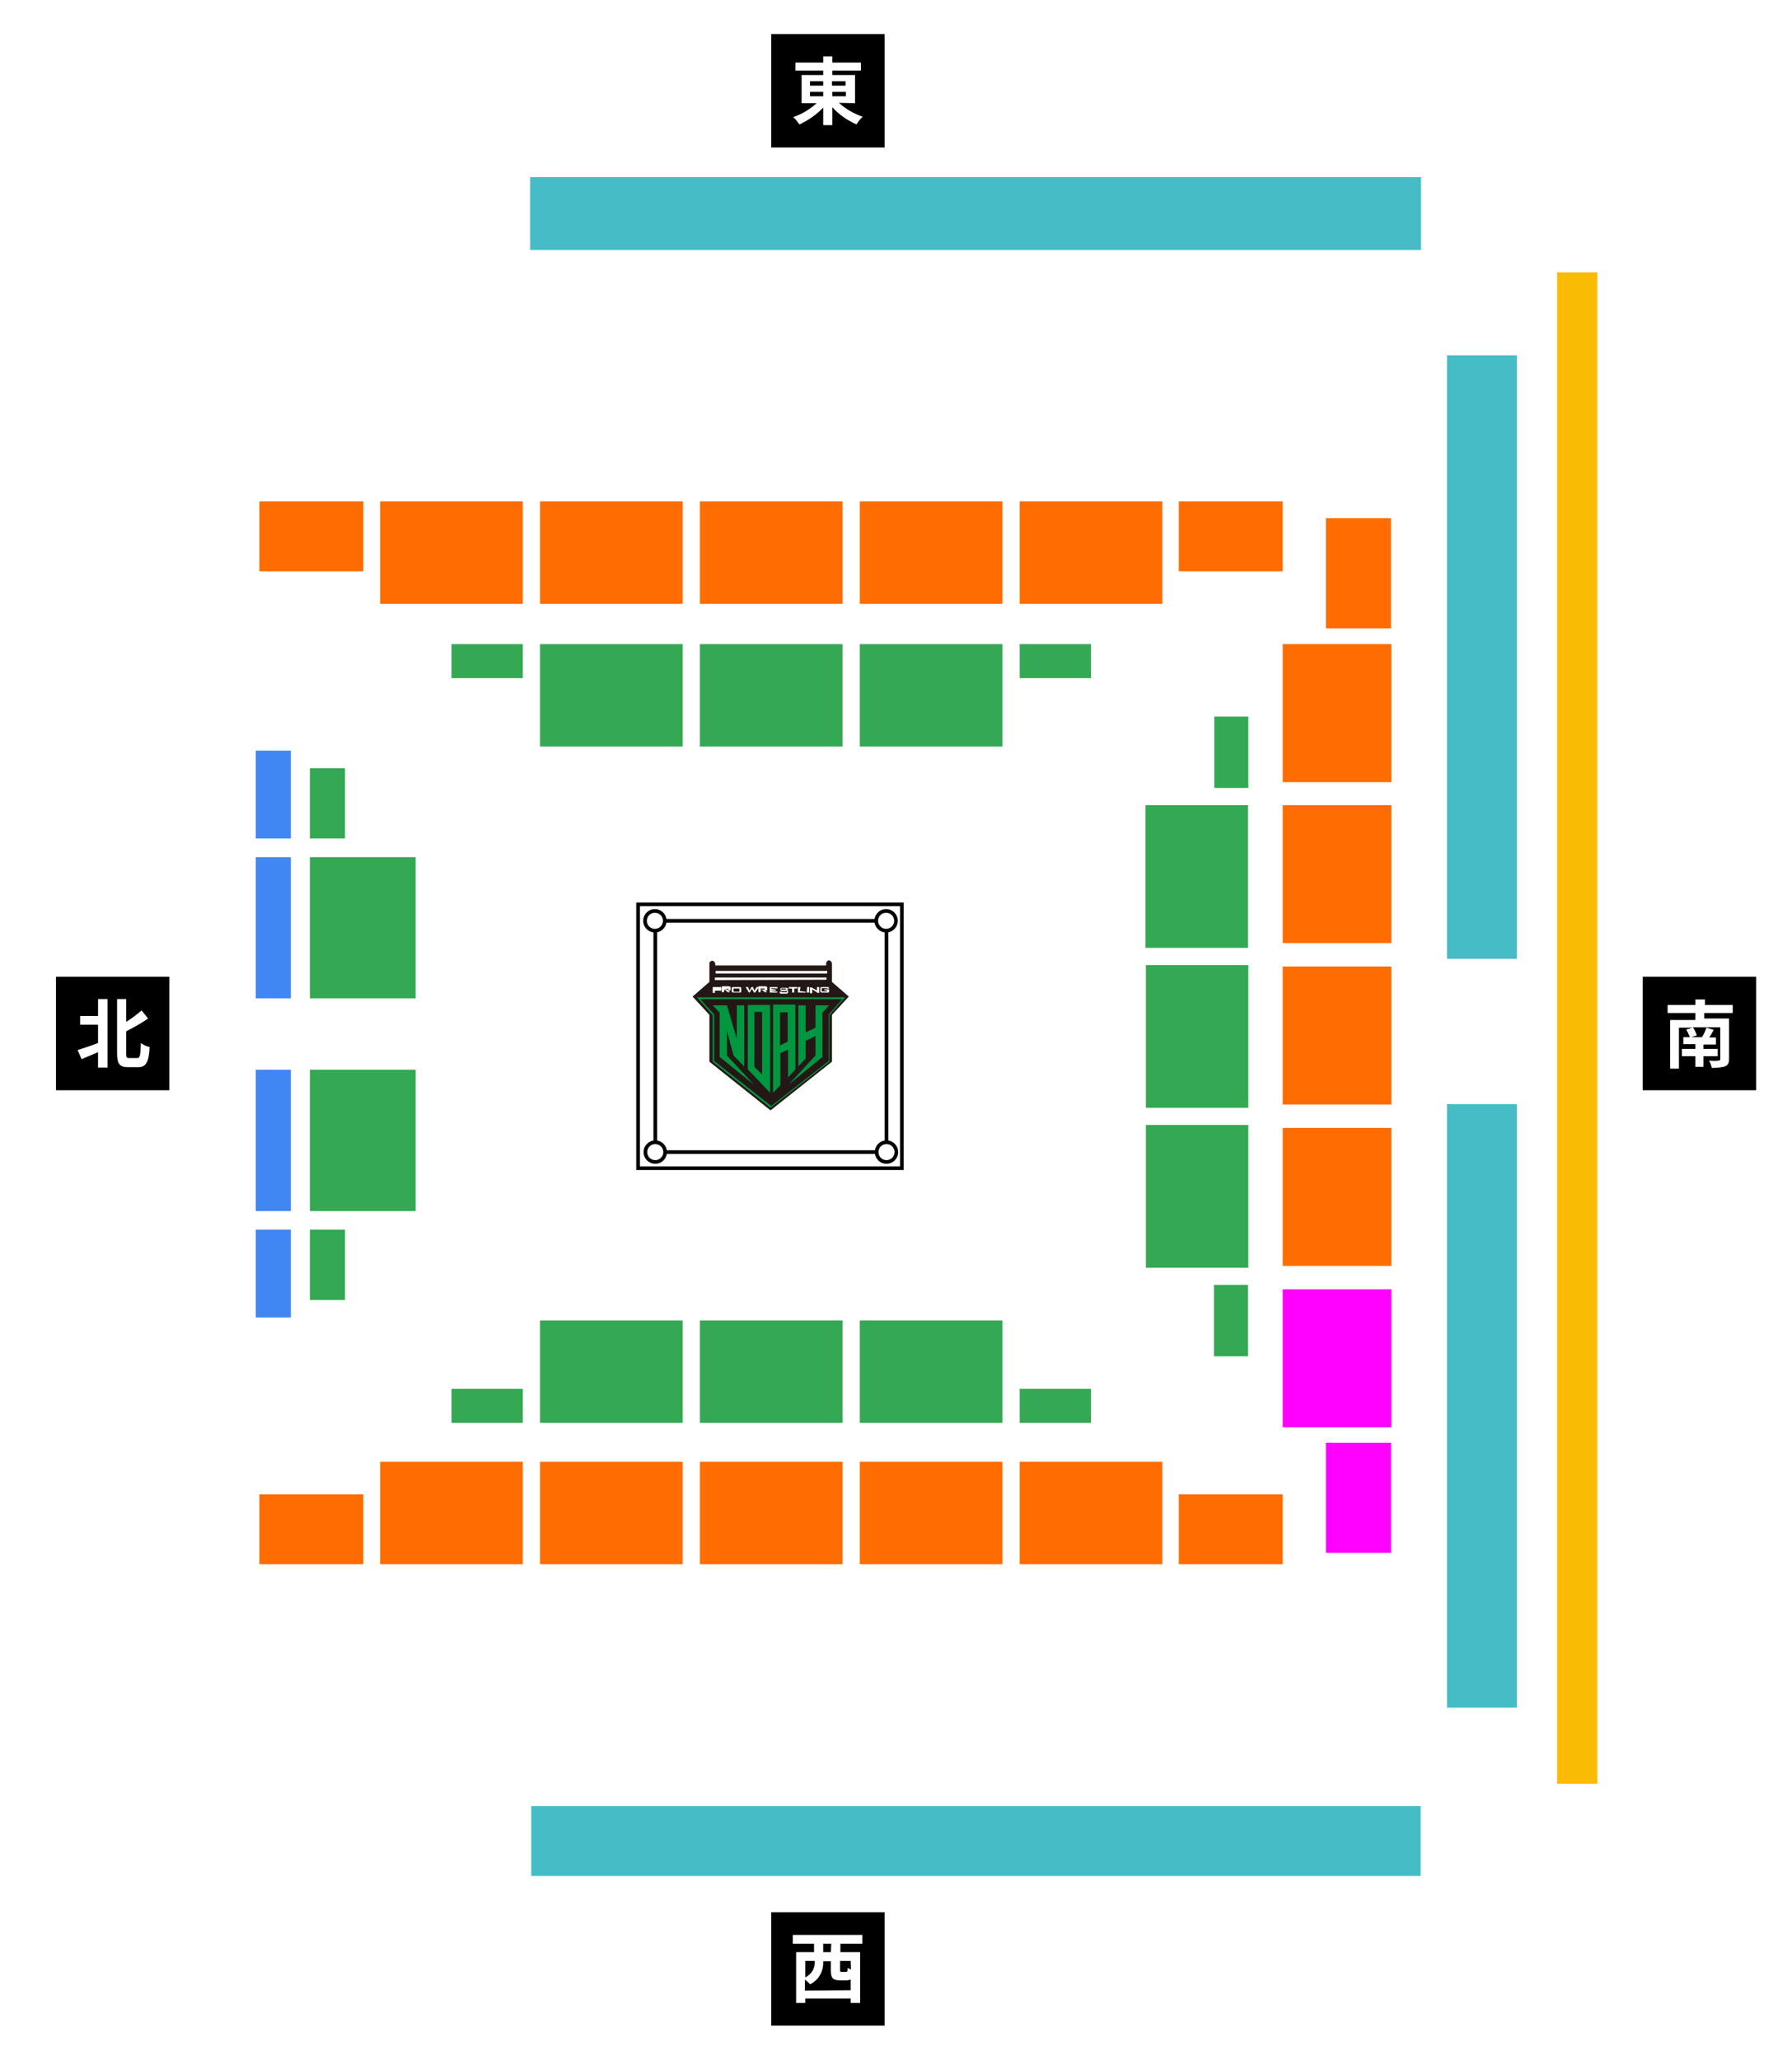 <?xml version="1.0" encoding="utf-8"?>
<!-- Generator: Adobe Illustrator 26.0.3, SVG Export Plug-In . SVG Version: 6.00 Build 0)  -->
<svg version="1.1" id="レイヤー_1" xmlns="http://www.w3.org/2000/svg" xmlns:xlink="http://www.w3.org/1999/xlink" x="0px"
	 y="0px" viewBox="0 0 489.8 562.8" style="enable-background:new 0 0 489.8 562.8;" xml:space="preserve">
<style type="text/css">
	.st0{fill:#FFFFFF;}
	.st1{fill:#FF6C02;}
	.st2{fill:#35A853;}
	.st3{fill:#FF00FE;}
	.st4{fill:#4187F3;}
	.st5{fill:#46BCC6;}
	.st6{fill:#FABB04;}
	.st7{fill:none;}
	.st8{fill:none;stroke:#000000;stroke-miterlimit:10;}
	.st9{fill:#231815;}
	.st10{fill:#009740;}
	.st11{fill:#FFFFFF;stroke:#000000;stroke-miterlimit:10;}
</style>
<g id="レイヤー_1_00000029751524984464337990000005915986392146353597_">
	<rect y="0" class="st0" width="489.8" height="562.8"/>
	<rect x="70.9" y="137" class="st1" width="28.4" height="19.1"/>
	<rect x="322.2" y="137" class="st1" width="28.4" height="19.1"/>
	<rect x="103.9" y="137" class="st1" width="39" height="28"/>
	<rect x="147.6" y="137" class="st1" width="39" height="28"/>
	<rect x="191.3" y="137" class="st1" width="39" height="28"/>
	<rect x="235" y="137" class="st1" width="39" height="28"/>
	<g>
		<rect x="147.6" y="176" class="st2" width="39" height="28"/>
		<rect x="191.3" y="176" class="st2" width="39" height="28"/>
		<rect x="235" y="176" class="st2" width="39" height="28"/>
	</g>
	<rect x="278.7" y="137" class="st1" width="39" height="28"/>
	<g>
		<g>
			<rect x="70.9" y="408.3" class="st1" width="28.4" height="19.1"/>
			<rect x="322.2" y="408.3" class="st1" width="28.4" height="19.1"/>
			<rect x="103.9" y="399.4" class="st1" width="39" height="28"/>
			<rect x="147.6" y="399.4" class="st1" width="39" height="28"/>
			<rect x="191.3" y="399.4" class="st1" width="39" height="28"/>
			<rect x="235" y="399.4" class="st1" width="39" height="28"/>
			<rect x="278.7" y="399.4" class="st1" width="39" height="28"/>
		</g>
	</g>
	<rect x="362.4" y="141.6" class="st1" width="17.8" height="30.1"/>
	<rect x="362.4" y="394.2" class="st3" width="17.8" height="30.1"/>
	<rect x="350.6" y="176" class="st1" width="29.7" height="37.7"/>
	<rect x="350.6" y="220" class="st1" width="29.7" height="37.7"/>
	<rect x="350.6" y="264.1" class="st1" width="29.7" height="37.7"/>
	<rect x="350.6" y="308.2" class="st1" width="29.7" height="37.7"/>
	<rect x="350.6" y="352.3" class="st3" width="29.7" height="37.7"/>
	<rect x="123.4" y="176" class="st2" width="19.5" height="9.3"/>
	<rect x="278.7" y="176" class="st2" width="19.5" height="9.3"/>
	<g>
		<rect x="313.1" y="220" class="st2" width="28" height="39"/>
		<rect x="313.2" y="263.7" class="st2" width="28" height="39"/>
		<rect x="313.2" y="307.4" class="st2" width="28" height="39"/>
	</g>
	<rect x="331.9" y="195.8" class="st2" width="9.3" height="19.5"/>
	<rect x="331.8" y="351.1" class="st2" width="9.3" height="19.5"/>
	<rect x="147.6" y="360.8" class="st2" width="39" height="28"/>
	<rect x="191.3" y="360.8" class="st2" width="39" height="28"/>
	<rect x="235" y="360.8" class="st2" width="39" height="28"/>
	<rect x="123.4" y="379.5" class="st2" width="19.5" height="9.3"/>
	<rect x="278.7" y="379.5" class="st2" width="19.5" height="9.3"/>
	<rect x="69.9" y="205.1" class="st4" width="9.6" height="24"/>
	<rect x="69.9" y="234.2" class="st4" width="9.6" height="38.6"/>
	<rect x="84.7" y="209.9" class="st2" width="9.6" height="19.2"/>
	<rect x="84.7" y="234.2" class="st2" width="28.9" height="38.6"/>
	<rect x="69.9" y="336" class="st4" width="9.6" height="24"/>
	<rect x="69.9" y="292.3" class="st4" width="9.6" height="38.6"/>
	<rect x="84.7" y="336" class="st2" width="9.6" height="19.2"/>
	<rect x="84.7" y="292.3" class="st2" width="28.9" height="38.6"/>
	<rect x="144.9" y="48.4" class="st5" width="243.5" height="19.9"/>
	<rect x="395.5" y="97.1" class="st5" width="19.1" height="164.9"/>
	<rect x="395.5" y="301.7" class="st5" width="19.1" height="164.9"/>
	<rect x="145.2" y="493.5" class="st5" width="243.1" height="19.1"/>
	<rect x="425.6" y="74.4" class="st6" width="11" height="413"/>
</g>
<g>
	<rect x="210.8" y="522.5" width="31" height="31"/>
	<path class="st0" d="M229.7,531.1v2.3h5.4v13.9h-2.6v-1.2h-12.4v1.2h-2.5v-13.9h4.9v-2.3h-5.8v-2.4h19v2.4
		C235.7,531.1,229.7,531.1,229.7,531.1z M232.5,543.8v-2.9c-0.3,0.1-0.7,0.2-1.1,0.2h-1.8c-2.1,0-2.5-0.7-2.5-2.8v-2.4H225v0.2
		c0.1,2.6-1.3,5-3.6,6.1c-0.4-0.5-0.9-0.9-1.4-1.3v3L232.5,543.8z M220.1,535.8v4.5c1.7-0.8,2.7-2.5,2.6-4.3v-0.2
		C222.7,535.8,220.1,535.8,220.1,535.8z M227.2,531.1H225v2.3h2.1L227.2,531.1z M232.5,535.8h-2.9v2.4c0,0.6,0.1,0.6,0.5,0.6h1.1
		c0.4,0,0.5-0.1,0.5-1.1c0.3,0.2,0.6,0.3,0.9,0.5L232.5,535.8L232.5,535.8z"/>
</g>
<g>
	<rect x="210.8" y="9.3" width="31" height="31"/>
	<path class="st0" d="M229.3,28.1c1.9,1.7,4.1,3,6.5,3.8c-0.7,0.6-1.2,1.3-1.7,2.1c-2.5-1.1-4.8-2.7-6.6-4.7v4.9H225v-4.8
		c-1.8,1.9-4.1,3.5-6.5,4.6c-0.5-0.7-1-1.4-1.7-2c2.4-0.8,4.5-2.1,6.4-3.8h-4.1v-7.7h5.9v-1.2h-7.6v-2.2h7.6v-1.7h2.5v1.7h7.8v2.2
		h-7.8v1.2h6.2v7.7L229.3,28.1z M221.4,23.4h3.6v-1.2h-3.6V23.4z M221.4,26.3h3.6v-1.2h-3.6V26.3z M227.4,22.2v1.2h3.7v-1.2H227.4z
		 M231.2,25.1h-3.7v1.2h3.7V25.1z"/>
</g>
<g>
	<rect x="449" y="266.9" width="31" height="31"/>
	<path class="st0" d="M465.8,276.8v1.5h6.8v11c0,1.2-0.3,1.7-1.1,2.1c-1.2,0.3-2.4,0.4-3.6,0.4c-0.2-0.7-0.4-1.4-0.8-2
		c1,0.1,2.2,0.1,2.6,0c0.4-0.1,0.5-0.1,0.5-0.4v-8.7h-7.5c0.5,0.7,0.8,1.4,1.1,2.2l-1.5,0.5h3h-0.1c0.5-0.8,0.9-1.7,1.2-2.6l2,0.6
		c-0.4,0.7-0.8,1.5-1.2,2.1h1.8v1.9h-3.4v1.2h3.9v2h-3.9v2.9h-2.2v-2.9h-3.7v-2h3.7v-1.3h-3.3v-1.9h1.8c-0.3-0.7-0.6-1.4-1-2.1
		l1.8-0.5h-3.8V292h-2.4v-13.3h6.9v-1.9h-7.6v-2.2h7.6v-1.5h2.6v1.5h7.6v2.2L465.8,276.8L465.8,276.8z"/>
</g>
<g>
	<rect x="15.3" y="266.9" width="31" height="31"/>
	<path class="st0" d="M26.8,273h2.6v18.7h-2.6v-4.2c-1.6,0.7-3.1,1.3-4.5,1.9l-1.1-2.5c1.4-0.4,3.5-1.1,5.6-1.9v-5h-4.9v-2.4h4.9
		V273z M37.5,289.1c0.8,0,0.9-0.8,1-4.1c0.7,0.5,1.5,0.9,2.4,1.1c-0.2,3.9-0.9,5.5-3.1,5.5H35c-2.3,0-3-0.9-3-3.8V273h2.5v6.2
		c1.5-0.9,2.9-2,4.2-3.1l1.8,2.2c-1.9,1.3-3.9,2.4-6,3.5v6c0,1.2,0.1,1.3,0.9,1.3H37.5z"/>
</g>
<g>
	<rect x="173.4" y="247.1" class="st7" width="74.8" height="72.2"/>
	<rect x="179.1" y="251.6" class="st8" width="63.2" height="63.2"/>
	<g id="レイヤー_2_1_">
		<g id="レイヤー_1-2_1_">
			<path class="st9" d="M195.5,264L195.5,264L195.5,264v-0.6c0-0.4-0.3-0.7-0.7-0.9c-0.4,0-0.9,0.3-0.9,0.7v5.1l0,0l-4.6,4l4.6,5
				v12.8l16.7,13.3l16.8-13.3v-12.8l4.6-5l-4.6-4l0,0v-5c0-0.4-0.3-0.7-0.7-0.9c-0.4-0.1-0.7,0.3-0.9,0.7l0,0v0.1v0.6h-30.3V264z
				 M226.1,265.3v0.7h-30.5v-0.7H226.1z M195.4,267.8v-0.7l0,0l0,0h30.5v0.6L195.4,267.8L195.4,267.8L195.4,267.8z"/>
			<path class="st0" d="M196.7,269.7h-1.9v1.6l0,0h0.6v-0.6h1.3c0.1,0,0.3,0,0.4,0c0.1,0,0.1-0.1,0.1-0.3V270c0-0.1,0-0.1-0.1-0.3
				C197.1,269.7,197,269.7,196.7,269.7z M195.4,270.1h1h0.1 M196.7,270.1L196.7,270.1L196.7,270.1L196.7,270.1l-1.1,0.1L196.7,270.1
				z"/>
			<path class="st0" d="M199.2,270.7c0.1,0,0.3,0,0.4-0.1c0.1,0,0.1-0.1,0.1-0.3v-0.4c0-0.1,0-0.1-0.1-0.3c-0.1,0-0.3-0.1-0.4-0.1
				h-1.9l0,0v1.6l0,0h0.6v-0.6h0.3l0.7,0.6l0,0h0.7l-0.9-0.6L199.2,270.7z M198,270.1h1h0.1 M199.1,270.1L199.1,270.1
				c0,0.1,0,0.1,0,0.3H199h-1L199.1,270.1z"/>
			<path class="st0" d="M202.1,269.7h-1.6c-0.1,0-0.3,0-0.4,0.1c-0.1,0.1-0.1,0.1-0.1,0.3v0.7c0,0.1,0,0.3,0.1,0.3
				c0.1,0.1,0.3,0.1,0.4,0.1h1.6l0,0c0.1,0,0.3,0,0.4-0.1c0.1-0.1,0.1-0.1,0.1-0.3v-0.7c0-0.1,0-0.3-0.1-0.3
				C202.4,269.7,202.2,269.7,202.1,269.7z M202.1,270.1v0.9h-1.6v-0.9H202.1z"/>
			<polygon class="st0" points="206.2,270.7 205.8,269.7 205.8,269.7 205.4,269.7 204.8,270.7 204.5,269.7 204.4,269.7 203.8,269.7 
				204.7,271.2 204.7,271.2 204.9,271.2 205.5,270.2 206.1,271.2 206.1,271.2 206.4,271.2 207.4,269.8 207.4,269.7 206.8,269.7 			
				"/>
			<path class="st0" d="M209.2,270.7c0.1,0,0.3,0,0.4-0.1c0.1,0,0.1-0.1,0.1-0.3v-0.4c0-0.1,0-0.1-0.1-0.3c-0.1,0-0.3-0.1-0.4-0.1
				h-1.9l0,0v1.6l0,0h0.6v-0.6h0.4l0.7,0.6l0,0h0.7l-0.9-0.6L209.2,270.7z M207.9,270.1h1h0.1c0,0,0,0,0,0.1v0.1c0,0,0,0,0,0.1h-0.1
				h-1V270.1z"/>
			<polygon class="st0" points="212.5,270.1 212.5,269.7 210.4,269.7 210.4,269.7 210.4,271.2 210.4,271.2 212.5,271.2 212.5,271.2 
				212.5,271 210.8,270.8 210.8,270.7 212.1,270.7 212.1,270.4 210.8,270.2 210.9,270 			"/>
			<path class="st0" d="M214.8,270.4h-1.3v-0.3h1.3V270.4l0.6-0.1l0,0c0-0.1,0-0.3-0.1-0.3s-0.3-0.1-0.4-0.1h-1.1
				c-0.1,0-0.3,0-0.4,0.1c-0.1,0.1-0.1,0.1-0.1,0.3v0.1c0,0.1,0,0.3,0.1,0.3c0.1,0.1,0.3,0.1,0.4,0.1h1.3v0.3h-1.4V271h-0.6v0.1
				c0,0.1,0,0.3,0.1,0.3c0.1,0.1,0.3,0.1,0.4,0.1h1.3l0,0c0.1,0,0.3,0,0.4-0.1c0.1-0.1,0.1-0.3,0.1-0.3v-0.3c0-0.1,0-0.3-0.1-0.3
				C215.1,270.4,214.9,270.4,214.8,270.4z"/>
			<polygon class="st0" points="215.6,269.7 215.6,270.1 216.5,270.1 216.5,271.2 217.1,271.2 217.1,270.1 217.9,270.1 217.9,269.7 
							"/>
			<polygon class="st0" points="218.8,269.7 218.1,269.7 218.1,271.2 218.1,271.2 220.2,271.2 220.2,271.2 220.2,271 218.6,270.8 
							"/>
			<polygon class="st0" points="220.5,271.2 220.5,271.2 221.2,271.2 221.2,269.7 221.2,269.7 220.6,269.7 			"/>
			<path class="st0" d="M223.4,270.7L223.4,270.7L223.4,270.7L223.4,270.7l-1.6-0.9h-0.4v1.6l0,0h0.6v-1.1l0,0l0.1,0.1l1.4,0.9h0.4
				v-1.6l0,0h-0.6v1H223.4z"/>
			<path class="st0" d="M226.6,270.1L226.6,270.1c0-0.1,0-0.3-0.1-0.3c-0.1-0.1-0.3-0.1-0.4-0.1h-1.4c-0.1,0-0.3,0-0.4,0.1
				c-0.1,0.1-0.1,0.1-0.1,0.3v0.7c0,0.1,0,0.3,0.1,0.3c0.1,0.1,0.3,0.1,0.4,0.1h1.4l0,0c0.1,0,0.3,0,0.4,0c0.1-0.1,0.1-0.1,0.1-0.3
				v-0.6h-1.3v0.3h0.7v0.3h-1.4V270h1.4v0.1H226.6z"/>
			<path class="st10" d="M204.4,292.2l6.1,6.4v-24h-6.1V292.2z M206.2,276.5h2.1v17.1l-2.1-2.1V276.5z"/>
			<path class="st10" d="M217.4,292.2v-17.7h-6.1v24.1l2-2.1v-8.7l2.1-1v7.6L217.4,292.2z M213.2,285.7v-9.1h2.1v8L213.2,285.7z"/>
			<polygon class="st10" points="198.7,281.7 200.5,288.4 203.4,291.4 203.4,274.7 201.4,274.7 201.4,283.9 198.7,274.7 
				194.8,274.7 196.7,276.7 196.7,288.8 206.1,296.4 198.7,288.4 			"/>
			<polygon class="st10" points="222.9,274.7 222.9,280.8 220.2,282.1 220.2,274.7 218.2,274.7 218.2,291.4 220.2,289.2 
				220.2,284.4 222.9,283.1 222.9,288.4 215.5,296.4 224.8,288.8 224.8,276.7 226.6,274.7 			"/>
			<path class="st10" d="M191.4,273h38.8l-3.6,4.1l-0.1,0.1v12.7l-15.7,12.3l-15.6-12.3v-12.7l-0.1-0.1L191.4,273 M190.5,272.5
				l4.3,4.9v12.7l15.8,12.6l16.1-12.6v-12.7l4.3-4.9H190.5z"/>
		</g>
	</g>
	<circle class="st11" cx="242.3" cy="314.8" r="2.7"/>
	<circle class="st11" cx="179.1" cy="314.8" r="2.7"/>
	<rect x="174.4" y="247.1" class="st8" width="72.1" height="72.1"/>
	<circle class="st11" cx="242.2" cy="251.6" r="2.7"/>
	<circle class="st11" cx="179" cy="251.6" r="2.7"/>
</g>
</svg>
